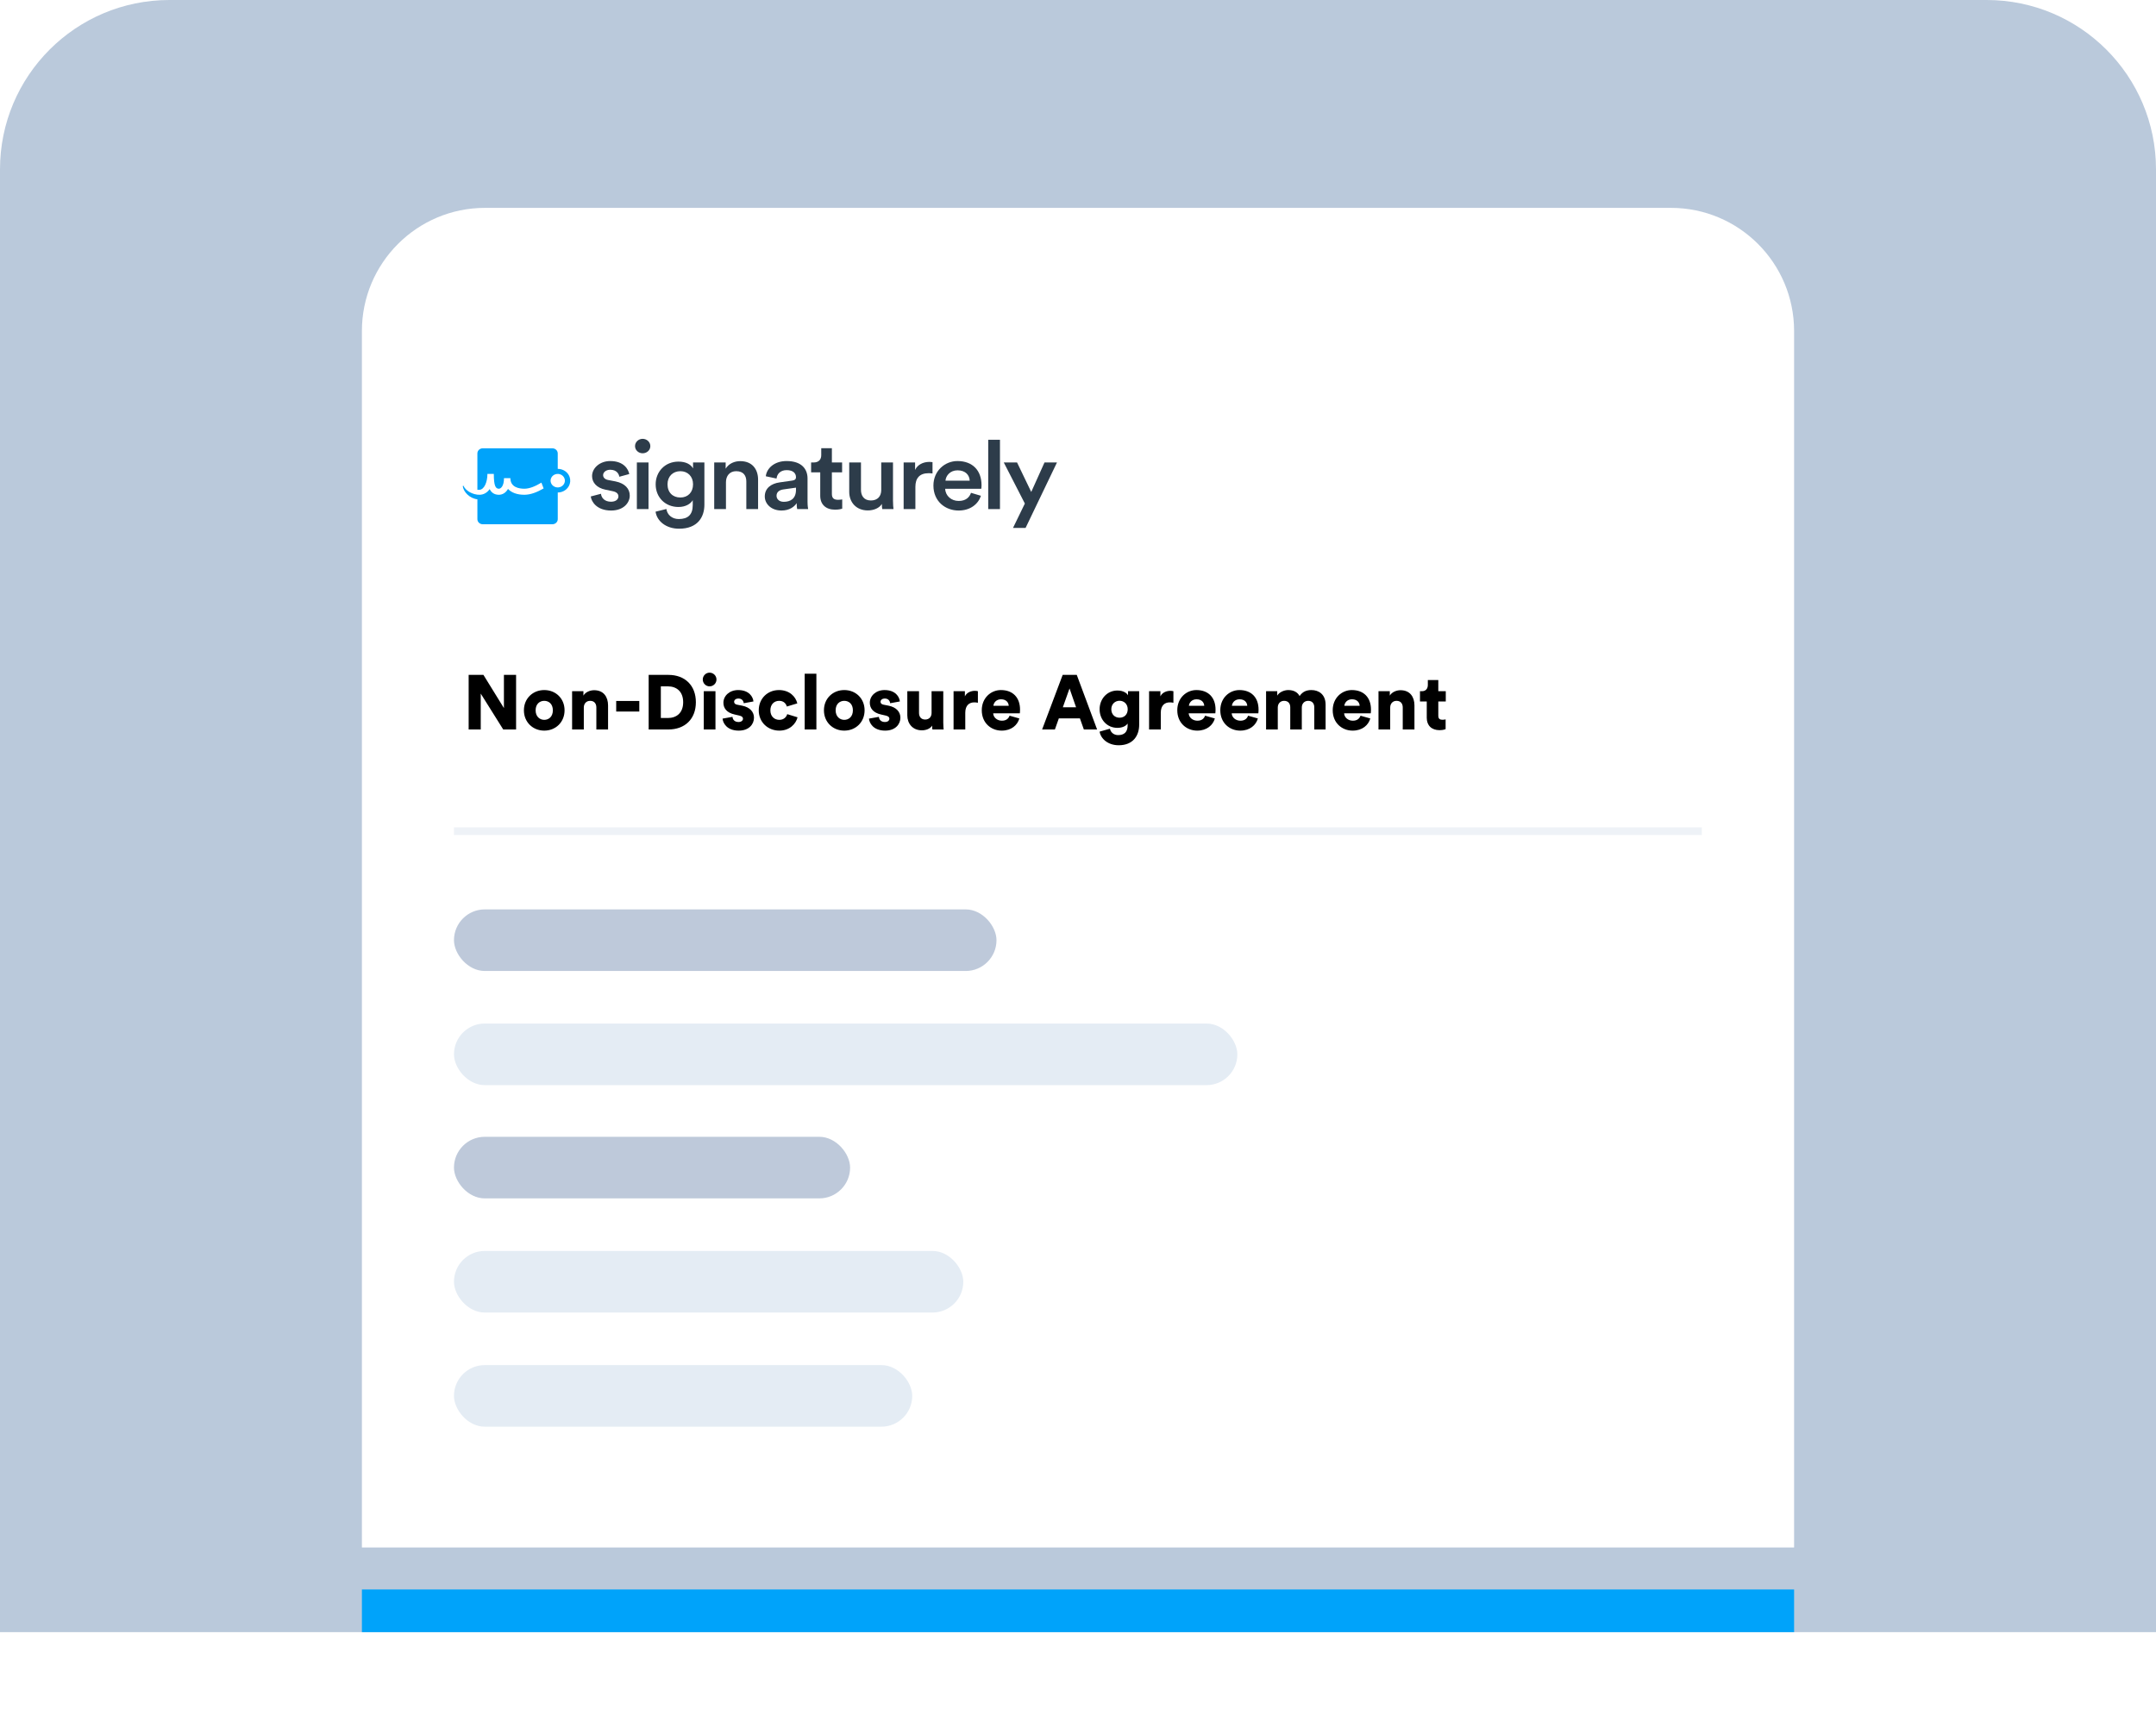 <svg width="280" height="222" viewBox="0 0 280 222" fill="none" xmlns="http://www.w3.org/2000/svg">
<path d="M0 22C0 9.85 9.85 0 22 0H258C270.15 0 280 9.85 280 22V212H0V22Z" fill="#BAC9DB"/>
<g filter="url(#filter0_d)">
<path d="M47 54C47 45.163 54.163 38 63 38H217C225.837 38 233 45.163 233 54V212H47V54Z" fill="white"/>
</g>
<rect x="47" y="206.457" width="186" height="5.543" fill="#00A3FA"/>
<path d="M76.722 64.485C76.801 65.169 77.511 66.313 79.366 66.313C80.998 66.313 81.787 65.293 81.787 64.373C81.787 63.478 81.156 62.782 79.945 62.533L78.972 62.346C78.577 62.272 78.327 62.035 78.327 61.712C78.327 61.339 78.709 61.016 79.248 61.016C80.103 61.016 80.379 61.575 80.432 61.924L81.722 61.575C81.616 60.979 81.037 59.885 79.248 59.885C77.919 59.885 76.893 60.78 76.893 61.837C76.893 62.67 77.485 63.366 78.616 63.602L79.564 63.801C80.077 63.901 80.314 64.149 80.314 64.472C80.314 64.846 79.985 65.169 79.353 65.169C78.537 65.169 78.103 64.684 78.051 64.137L76.722 64.485Z" fill="#2D3C4A"/>
<path d="M84.222 66.126V60.071H82.709V66.126H84.222ZM82.472 57.945C82.472 58.467 82.919 58.877 83.459 58.877C84.011 58.877 84.459 58.467 84.459 57.945C84.459 57.423 84.011 57 83.459 57C82.919 57 82.472 57.423 82.472 57.945Z" fill="#2D3C4A"/>
<path d="M85.138 66.462C85.309 67.68 86.493 68.675 88.191 68.675C90.599 68.675 91.48 67.171 91.48 65.554V60.071H90.006V60.842C89.73 60.345 89.112 59.959 88.112 59.959C86.349 59.959 85.151 61.289 85.151 62.906C85.151 64.609 86.401 65.853 88.112 65.853C89.046 65.853 89.691 65.442 89.967 64.97V65.604C89.967 66.835 89.362 67.419 88.151 67.419C87.27 67.419 86.651 66.86 86.546 66.114L85.138 66.462ZM88.362 64.622C87.362 64.622 86.691 63.963 86.691 62.906C86.691 61.874 87.388 61.203 88.362 61.203C89.309 61.203 90.006 61.874 90.006 62.906C90.006 63.95 89.335 64.622 88.362 64.622Z" fill="#2D3C4A"/>
<path d="M94.281 62.632C94.281 61.837 94.741 61.203 95.61 61.203C96.57 61.203 96.925 61.799 96.925 62.545V66.126H98.452V62.297C98.452 60.966 97.702 59.897 96.136 59.897C95.425 59.897 94.662 60.183 94.241 60.879V60.071H92.755V66.126H94.281V62.632Z" fill="#2D3C4A"/>
<path d="M99.323 64.485C99.323 65.442 100.152 66.313 101.494 66.313C102.533 66.313 103.165 65.815 103.467 65.355C103.467 65.84 103.52 66.089 103.533 66.126H104.954C104.941 66.064 104.875 65.703 104.875 65.156V62.147C104.875 60.941 104.125 59.885 102.152 59.885C100.573 59.885 99.573 60.817 99.454 61.861L100.849 62.16C100.915 61.551 101.362 61.066 102.165 61.066C103.007 61.066 103.375 61.476 103.375 61.986C103.375 62.197 103.27 62.371 102.902 62.421L101.257 62.657C100.165 62.806 99.323 63.403 99.323 64.485ZM101.783 65.181C101.178 65.181 100.849 64.808 100.849 64.398C100.849 63.901 101.231 63.652 101.704 63.577L103.375 63.341V63.615C103.375 64.796 102.639 65.181 101.783 65.181Z" fill="#2D3C4A"/>
<path d="M108.037 58.218H106.655V59.126C106.655 59.661 106.352 60.071 105.668 60.071H105.339V61.352H106.524V64.398C106.524 65.529 107.26 66.201 108.444 66.201C108.997 66.201 109.287 66.101 109.379 66.064V64.87C109.313 64.883 109.063 64.92 108.852 64.92C108.287 64.92 108.037 64.696 108.037 64.162V61.352H109.365V60.071H108.037V58.218Z" fill="#2D3C4A"/>
<path d="M114.525 65.455C114.525 65.703 114.552 65.989 114.578 66.126H116.038C116.012 65.902 115.973 65.517 115.973 65.02V60.071H114.446V63.652C114.446 64.448 113.986 65.007 113.104 65.007C112.183 65.007 111.815 64.373 111.815 63.627V60.071H110.289V63.888C110.289 65.231 111.183 66.3 112.71 66.3C113.46 66.3 114.21 66.002 114.525 65.455Z" fill="#2D3C4A"/>
<path d="M121.106 60.034C121.04 60.021 120.882 59.996 120.698 59.996C119.856 59.996 119.145 60.382 118.843 61.041V60.071H117.356V66.126H118.882V63.242C118.882 62.11 119.422 61.464 120.606 61.464C120.764 61.464 120.935 61.476 121.106 61.501V60.034Z" fill="#2D3C4A"/>
<path d="M122.789 62.433C122.842 61.787 123.395 61.091 124.355 61.091C125.408 61.091 125.908 61.725 125.934 62.433H122.789ZM126.105 64.013C125.895 64.609 125.421 65.069 124.5 65.069C123.553 65.069 122.789 64.41 122.75 63.49H127.434C127.447 63.465 127.473 63.267 127.473 63.03C127.473 61.115 126.316 59.885 124.342 59.885C122.724 59.885 121.224 61.153 121.224 63.068C121.224 65.119 122.763 66.313 124.5 66.313C126.039 66.313 127.052 65.455 127.394 64.398L126.105 64.013Z" fill="#2D3C4A"/>
<path d="M129.866 66.126V57.124H128.34V66.126H129.866Z" fill="#2D3C4A"/>
<path d="M133.19 68.576L137.269 60.071H135.65L133.927 63.901L132.085 60.071H130.361L133.098 65.405L131.558 68.576H133.19Z" fill="#2D3C4A"/>
<path d="M73.979 61.961C73.761 61.326 73.139 60.899 72.434 60.899V58.89C72.434 58.528 72.121 58.232 71.738 58.232H62.693C62.309 58.232 61.998 58.528 61.998 58.89V64.201C61.44 64.084 60.596 63.801 60.278 63.108L60.094 63.13C60.192 63.893 60.98 64.736 61.999 64.855V67.438C61.999 67.8 62.313 68.096 62.694 68.096H71.739C72.123 68.096 72.436 67.8 72.436 67.438V63.97C72.607 63.97 72.775 63.946 72.939 63.895C73.788 63.633 74.255 62.765 73.979 61.961Z" fill="#00A3FA"/>
<path d="M72.721 63.27C72.234 63.42 71.71 63.167 71.55 62.706C71.392 62.245 71.659 61.75 72.145 61.599C72.633 61.449 73.157 61.702 73.317 62.163C73.475 62.624 73.209 63.119 72.721 63.27Z" fill="white"/>
<path d="M70.312 62.688C69.547 63.15 68.787 63.481 68.096 63.481C67.419 63.481 66.284 63.303 66.284 62.106H65.453C65.453 63.115 65.058 63.481 64.793 63.481C64.385 63.481 64.132 63.159 64.132 61.556H63.301C63.301 62.671 62.859 63.605 62.261 63.62C61.337 63.642 60.812 63.383 60.572 63.075L60.197 63.118C60.518 63.808 61.459 64.266 62.265 64.266C62.807 64.266 63.267 63.996 63.595 63.531C63.807 63.958 64.169 64.266 64.791 64.266C65.238 64.266 65.685 64.026 65.974 63.509C66.427 63.993 67.16 64.266 68.096 64.266C68.922 64.266 69.77 63.924 70.602 63.441L70.312 62.688Z" fill="white"/>
<path d="M67.024 94.752V87.662H65.444V91.972L62.784 87.662H60.864V94.752H62.434V90.092L65.354 94.752H67.024ZM70.68 93.502C70.111 93.502 69.561 93.092 69.561 92.262C69.561 91.422 70.111 91.032 70.68 91.032C71.26 91.032 71.8 91.422 71.8 92.262C71.8 93.102 71.26 93.502 70.68 93.502ZM70.68 89.632C69.201 89.632 68.04 90.722 68.04 92.262C68.04 93.802 69.201 94.902 70.68 94.902C72.171 94.902 73.32 93.802 73.32 92.262C73.32 90.722 72.171 89.632 70.68 89.632ZM75.819 91.902C75.819 91.402 76.139 91.032 76.639 91.032C77.189 91.032 77.449 91.402 77.449 91.892V94.752H78.969V91.632C78.969 90.542 78.409 89.652 77.159 89.652C76.649 89.652 76.039 89.882 75.769 90.352V89.782H74.299V94.752H75.819V91.902ZM83.026 92.422V91.052H80.026V92.422H83.026ZM85.823 93.262V89.152H86.743C87.833 89.152 88.723 89.792 88.723 91.212C88.723 92.632 87.833 93.262 86.743 93.262H85.823ZM86.803 94.752C88.943 94.752 90.373 93.402 90.373 91.212C90.373 89.022 88.943 87.662 86.813 87.662H84.243V94.752H86.803ZM92.918 94.752V89.782H91.398V94.752H92.918ZM91.269 88.262C91.269 88.752 91.668 89.152 92.148 89.152C92.648 89.152 93.049 88.752 93.049 88.262C93.049 87.772 92.648 87.372 92.148 87.372C91.668 87.372 91.269 87.772 91.269 88.262ZM93.84 93.342C93.88 93.892 94.38 94.902 95.94 94.902C97.27 94.902 97.92 94.072 97.92 93.222C97.92 92.492 97.42 91.872 96.39 91.662L95.73 91.532C95.51 91.492 95.34 91.372 95.34 91.162C95.34 90.902 95.59 90.732 95.88 90.732C96.34 90.732 96.55 91.012 96.59 91.342L97.85 91.112C97.8 90.532 97.3 89.632 95.86 89.632C94.75 89.632 93.95 90.372 93.95 91.282C93.95 91.982 94.37 92.582 95.43 92.812L96 92.942C96.37 93.022 96.49 93.172 96.49 93.352C96.49 93.572 96.3 93.782 95.91 93.782C95.39 93.782 95.15 93.452 95.13 93.112L93.84 93.342ZM101.189 91.032C101.779 91.032 102.079 91.392 102.189 91.772L103.549 91.362C103.329 90.472 102.529 89.632 101.159 89.632C99.698 89.632 98.538 90.722 98.538 92.272C98.538 93.812 99.728 94.902 101.209 94.902C102.539 94.902 103.359 94.042 103.579 93.172L102.239 92.762C102.129 93.132 101.799 93.502 101.209 93.502C100.579 93.502 100.049 93.062 100.049 92.272C100.049 91.472 100.559 91.032 101.189 91.032ZM106.024 94.752V87.512H104.504V94.752H106.024ZM109.645 93.502C109.075 93.502 108.525 93.092 108.525 92.262C108.525 91.422 109.075 91.032 109.645 91.032C110.225 91.032 110.765 91.422 110.765 92.262C110.765 93.102 110.225 93.502 109.645 93.502ZM109.645 89.632C108.165 89.632 107.005 90.722 107.005 92.262C107.005 93.802 108.165 94.902 109.645 94.902C111.135 94.902 112.285 93.802 112.285 92.262C112.285 90.722 111.135 89.632 109.645 89.632ZM112.854 93.342C112.894 93.892 113.394 94.902 114.954 94.902C116.284 94.902 116.934 94.072 116.934 93.222C116.934 92.492 116.434 91.872 115.404 91.662L114.744 91.532C114.524 91.492 114.354 91.372 114.354 91.162C114.354 90.902 114.604 90.732 114.894 90.732C115.354 90.732 115.564 91.012 115.604 91.342L116.864 91.112C116.814 90.532 116.314 89.632 114.874 89.632C113.764 89.632 112.964 90.372 112.964 91.282C112.964 91.982 113.384 92.582 114.444 92.812L115.014 92.942C115.384 93.022 115.504 93.172 115.504 93.352C115.504 93.572 115.314 93.782 114.924 93.782C114.404 93.782 114.164 93.452 114.144 93.112L112.854 93.342ZM121.093 94.752H122.553C122.543 94.672 122.503 94.312 122.503 93.862V89.782H120.983V92.612C120.983 93.112 120.663 93.462 120.153 93.462C119.613 93.462 119.353 93.082 119.353 92.602V89.782H117.833V92.922C117.833 93.982 118.513 94.862 119.723 94.862C120.223 94.862 120.793 94.682 121.053 94.252C121.053 94.382 121.073 94.662 121.093 94.752ZM127 89.782C126.9 89.752 126.75 89.732 126.6 89.732C126.2 89.732 125.57 89.892 125.31 90.452V89.782H123.84V94.752H125.36V92.582C125.36 91.592 125.91 91.232 126.52 91.232C126.67 91.232 126.83 91.242 127 91.282V89.782ZM129.013 91.672C129.043 91.302 129.363 90.832 130.003 90.832C130.723 90.832 130.983 91.292 131.003 91.672H129.013ZM131.113 92.962C130.973 93.352 130.663 93.612 130.113 93.612C129.523 93.612 129.013 93.212 128.983 92.652H132.443C132.453 92.622 132.473 92.392 132.473 92.182C132.473 90.582 131.523 89.632 129.983 89.632C128.693 89.632 127.503 90.652 127.503 92.252C127.503 93.922 128.723 94.902 130.093 94.902C131.353 94.902 132.143 94.182 132.383 93.322L131.113 92.962ZM140.76 94.752H142.48L139.84 87.662H138.01L135.34 94.752H137L137.51 93.312H140.25L140.76 94.752ZM138.9 89.422L139.75 91.872H138.03L138.9 89.422ZM142.806 95.032C142.946 95.922 143.856 96.802 145.286 96.802C147.146 96.802 147.946 95.562 147.946 94.132V89.782H146.496V90.312C146.356 90.052 145.926 89.692 145.116 89.692C143.756 89.692 142.806 90.812 142.806 92.122C142.806 93.502 143.796 94.542 145.116 94.542C145.836 94.542 146.266 94.252 146.446 93.982V94.212C146.446 95.112 145.976 95.482 145.216 95.482C144.646 95.482 144.246 95.132 144.146 94.652L142.806 95.032ZM145.396 93.222C144.786 93.222 144.326 92.802 144.326 92.122C144.326 91.442 144.826 91.022 145.396 91.022C145.966 91.022 146.456 91.442 146.456 92.122C146.456 92.802 146.016 93.222 145.396 93.222ZM152.391 89.782C152.291 89.752 152.141 89.732 151.991 89.732C151.591 89.732 150.961 89.892 150.701 90.452V89.782H149.231V94.752H150.751V92.582C150.751 91.592 151.301 91.232 151.911 91.232C152.061 91.232 152.221 91.242 152.391 91.282V89.782ZM154.404 91.672C154.434 91.302 154.754 90.832 155.394 90.832C156.114 90.832 156.374 91.292 156.394 91.672H154.404ZM156.504 92.962C156.364 93.352 156.054 93.612 155.504 93.612C154.914 93.612 154.404 93.212 154.374 92.652H157.834C157.844 92.622 157.864 92.392 157.864 92.182C157.864 90.582 156.914 89.632 155.374 89.632C154.084 89.632 152.894 90.652 152.894 92.252C152.894 93.922 154.114 94.902 155.484 94.902C156.744 94.902 157.534 94.182 157.774 93.322L156.504 92.962ZM159.99 91.672C160.02 91.302 160.34 90.832 160.98 90.832C161.7 90.832 161.96 91.292 161.98 91.672H159.99ZM162.09 92.962C161.95 93.352 161.64 93.612 161.09 93.612C160.5 93.612 159.99 93.212 159.96 92.652H163.42C163.43 92.622 163.45 92.392 163.45 92.182C163.45 90.582 162.5 89.632 160.96 89.632C159.67 89.632 158.48 90.652 158.48 92.252C158.48 93.922 159.7 94.902 161.07 94.902C162.33 94.902 163.12 94.182 163.36 93.322L162.09 92.962ZM165.946 94.752V91.892C165.946 91.442 166.236 91.032 166.766 91.032C167.316 91.032 167.566 91.402 167.566 91.872V94.752H169.066V91.882C169.066 91.442 169.356 91.032 169.896 91.032C170.436 91.032 170.686 91.402 170.686 91.872V94.752H172.156V91.532C172.156 90.182 171.256 89.632 170.316 89.632C169.646 89.632 169.166 89.852 168.776 90.412C168.526 89.922 168.016 89.632 167.306 89.632C166.766 89.632 166.126 89.912 165.876 90.352V89.782H164.426V94.752H165.946ZM174.59 91.672C174.62 91.302 174.94 90.832 175.58 90.832C176.3 90.832 176.56 91.292 176.58 91.672H174.59ZM176.69 92.962C176.55 93.352 176.24 93.612 175.69 93.612C175.1 93.612 174.59 93.212 174.56 92.652H178.02C178.03 92.622 178.05 92.392 178.05 92.182C178.05 90.582 177.1 89.632 175.56 89.632C174.27 89.632 173.08 90.652 173.08 92.252C173.08 93.922 174.3 94.902 175.67 94.902C176.93 94.902 177.72 94.182 177.96 93.322L176.69 92.962ZM180.545 91.902C180.545 91.402 180.865 91.032 181.365 91.032C181.915 91.032 182.175 91.402 182.175 91.892V94.752H183.695V91.632C183.695 90.542 183.135 89.652 181.885 89.652C181.375 89.652 180.765 89.882 180.495 90.352V89.782H179.025V94.752H180.545V91.902ZM186.793 88.332H185.433V88.972C185.433 89.432 185.183 89.782 184.663 89.782H184.413V91.112H185.293V93.242C185.293 94.232 185.923 94.842 186.953 94.842C187.433 94.842 187.683 94.732 187.743 94.702V93.442C187.653 93.462 187.503 93.492 187.343 93.492C187.013 93.492 186.793 93.382 186.793 92.972V91.112H187.763V89.782H186.793V88.332Z" fill="black"/>
<rect x="58.957" y="118.123" width="70.457" height="8" rx="4" fill="#BEC9DA"/>
<rect x="58.957" y="147.66" width="51.445" height="8" rx="4" fill="#BEC9DA"/>
<rect x="58.957" y="132.949" width="101.737" height="8" rx="4" fill="#E4ECF4"/>
<rect x="58.957" y="162.487" width="66.146" height="8" rx="4" fill="#E4ECF4"/>
<rect x="58.957" y="177.314" width="59.514" height="8" rx="4" fill="#E4ECF4"/>
<rect opacity="0.5" x="58.957" y="107.463" width="162.062" height="1" fill="#DFE7F0"/>
<defs>
<filter id="filter0_d" x="26" y="6" width="228" height="216" filterUnits="userSpaceOnUse" color-interpolation-filters="sRGB">
<feFlood flood-opacity="0" result="BackgroundImageFix"/>
<feColorMatrix in="SourceAlpha" type="matrix" values="0 0 0 0 0 0 0 0 0 0 0 0 0 0 0 0 0 0 127 0"/>
<feOffset dy="-11"/>
<feGaussianBlur stdDeviation="10.5"/>
<feColorMatrix type="matrix" values="0 0 0 0 0.045 0 0 0 0 0.127 0 0 0 0 0.204 0 0 0 0.11 0"/>
<feBlend mode="normal" in2="BackgroundImageFix" result="effect1_dropShadow"/>
<feBlend mode="normal" in="SourceGraphic" in2="effect1_dropShadow" result="shape"/>
</filter>
</defs>
</svg>
